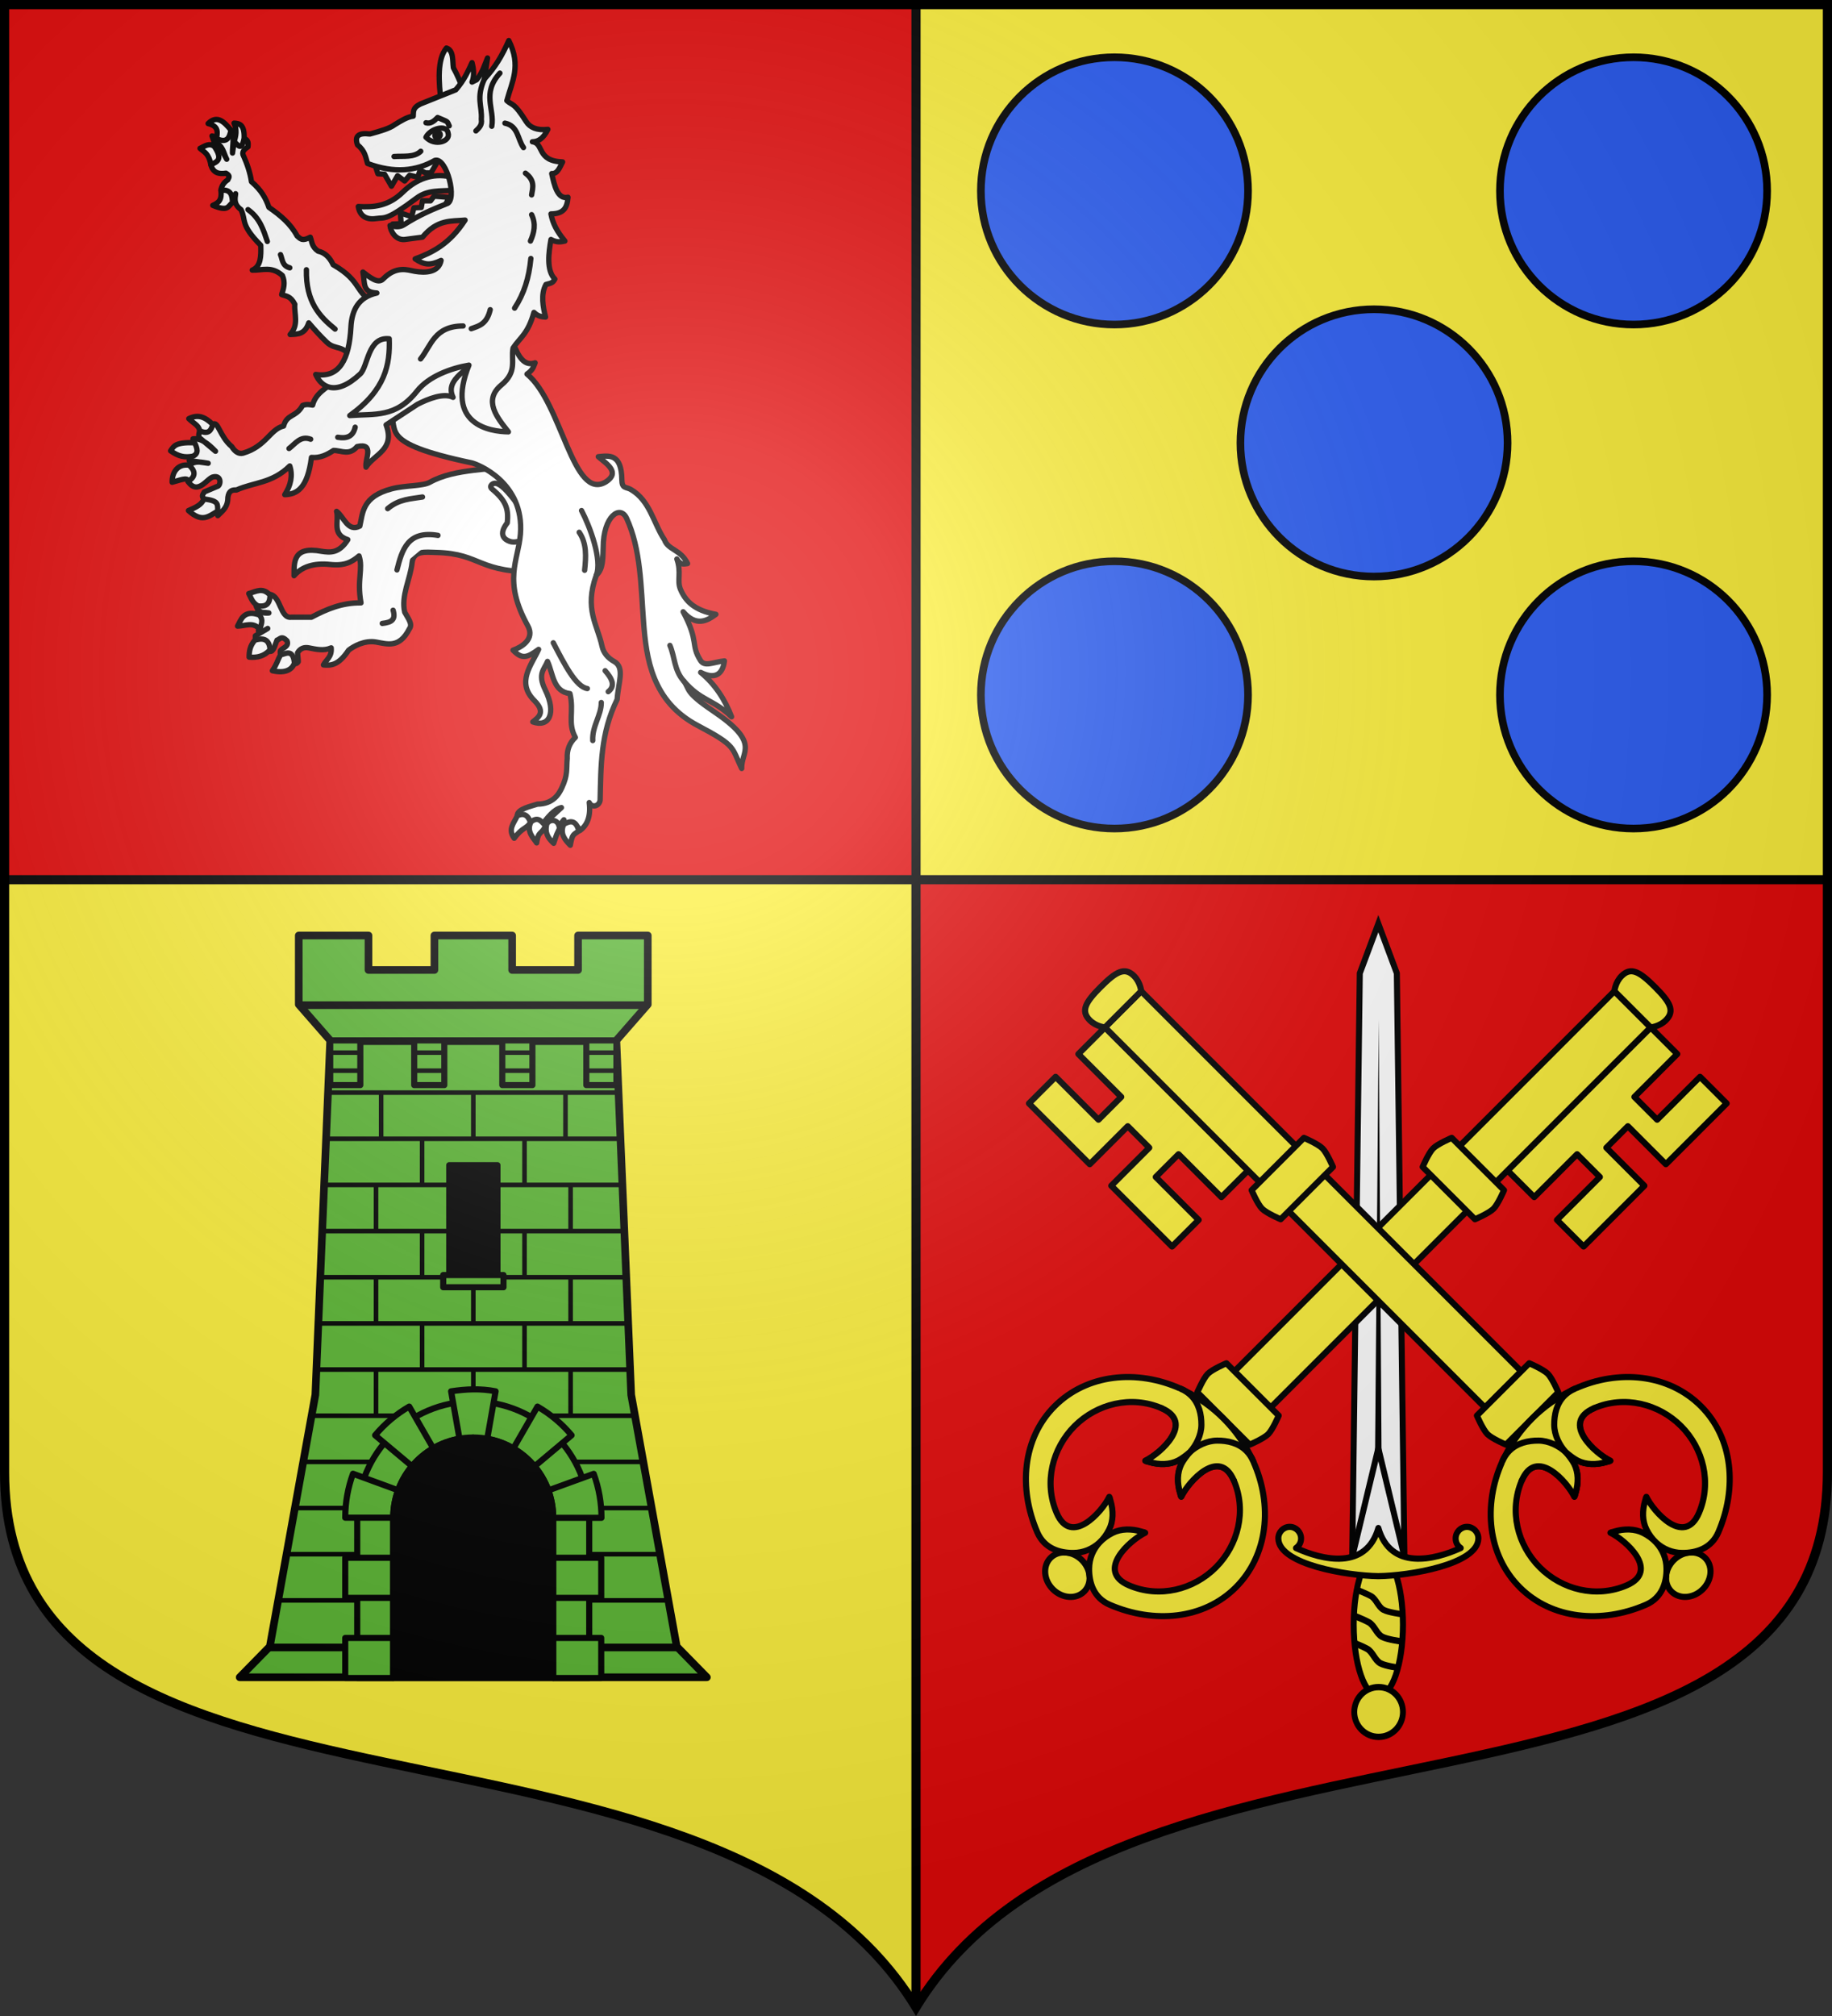 <?xml version="1.0" encoding="UTF-8" standalone="no"?><svg height="660" width="600" xmlns="http://www.w3.org/2000/svg" xmlns:xlink="http://www.w3.org/1999/xlink"><rect width="100%" height="100%" fill="#333333" stroke="none"/><radialGradient id="a" cx="220" cy="220" gradientUnits="userSpaceOnUse" r="405"><stop offset="0" stop-color="#fff" stop-opacity=".31"/><stop offset=".19" stop-color="#fff" stop-opacity=".25"/><stop offset=".6" stop-color="#6b6b6b" stop-opacity=".125"/><stop offset="1" stop-opacity=".125"/></radialGradient><g fill="#fcef3c" stroke-width="1.001" transform="matrix(1 0 0 .998 0 -390.165)"><path d="m1.5 679.592-0 194.398c-0 129.055 231.64 65.948 298.5 175.5v-369.898z" fill="#fcef3c"/><path d="m1.5 392.49 0 287.102h298.5v-287.102z" fill="#e20909"/><path d="m300 392.49v287.102h298.5v-287.102z" fill="#fcef3c"/><path d="m598.5 679.592v194.398c0 129.055-231.64 65.948-298.5 175.5v-369.898z" fill="#e20909"/><path d="m1.5 680.362h597m-298.5-287.876v657"/></g><path d="m300 657.121 0-655.621m-298.5 286.5h597" fill="none" stroke="#000" stroke-width="3"/><g fill="#fcef3c" stroke="#000" stroke-width="1.837" transform="matrix(1.089 0 0 1.089 77.411 305.175)"><path d="m18.768 1v20.73l9.451 10.812-4.459 106.523-13.695 75.684-9.064 9.25h140.5l-9.064-9.25-13.695-75.684-4.459-106.523 9.449-10.812v-20.73h-20.967v10.365h-19.826v-10.365h-23.375v10.365h-19.826v-10.365z" fill="#5ab532" stroke-linejoin="round" stroke-width="2.296" transform="translate(-0 0)"/><path d="m264.228 507.193h71.544m7.855-8.976h-87.256m-7.235 160.239h101.728" fill="none" stroke-width="1.908" transform="matrix(1.203 0 0 1.205 -289.627 -578.408)"/><g stroke-linejoin="round"><path d="m44.836 47.383v13.877zm27.664 0v13.877zm27.664 0v13.877zm-43.033 13.877v13.877zm30.738 0v13.877zm-44.57 13.877v13.877zm58.402 0v13.877zm-44.57 13.875v13.877zm30.738 0v13.877zm-44.57 13.877v13.877zm29.201 0v13.877zm29.201 0v13.877zm-44.57 13.877v13.877zm30.738 0v13.877zm-44.57 13.877v13.877zm29.201 0v13.877zm29.201 0v13.877zm-72.603-83.26h86.946zm-.544 13.877h87.777zm0 13.877h88.258zm-1.537 13.877h90.369zm0 13.875h91.521zm0 13.877h92.002zm-1.537 13.877h93.826zm-1.535 13.877h96.512zm-1.537 13.877h101.025zm-3.074 13.875h106.498zm-3.074 13.877h112.066zm-1.537 13.877h116.195z" stroke-width="1.376" transform="matrix(1.002 0 0 1 -1.384 .847)"/><path d="m293.971 538.138h12.057v27.413h-12.057z" fill="#000" stroke-width="1.526" transform="matrix(1.203 0 0 1.205 -289.627 -578.408)"/><g fill="#5ab532"><path d="m292.465 565.551h15.071v3.041h-15.071z" stroke-width="1.526" transform="matrix(1.203 0 0 1.205 -289.627 -578.408)"/><path d="m29.547 31.697v13.436h9.035v-13.436zm25.215 0v13.436h9.035v-13.436zm26.441 0v13.436h9.035v-13.436zm25.215 0v13.436h9.035v-13.436z" stroke-width="1.835" transform="matrix(1.002 0 0 1 -1.384 .847)"/><g stroke-width="1.526" transform="matrix(1.203 0 0 1.205 -289.627 -578.408)"><path d="m299.969 597.083c-16.008 0-29 12.992-29 29v40h9v-40c0-11.04 8.96-20 20-20 11.04 0 20 8.96 20 20v40h9v-40c0-16.008-12.992-29-29-29z"/><path d="m294.438 594.552 2.094 11.812c.205 1.155 2.311-.29 3.469-.27 1.158.021 3.266 1.448 3.468.301l2.094-11.844c-1.852-.37-3.707-.509-5.563-.486-1.855.023-3.711.208-5.562.486zm-10.469 3.812c-3.158 1.818-6.054 4.204-8.531 7.156l9.219 7.719c1.494-1.778 3.292-3.298 5.312-4.469zm32.062 0-6.031 10.438c2.019 1.175 3.822 2.687 5.312 4.469l9.25-7.75c-2.339-2.794-5.194-5.229-8.531-7.156zm-46.125 16.75c-1.25 3.423-1.938 7.115-1.938 10.969h12c0-2.408.438-4.705 1.219-6.844zm60.188.031-11.344 4.125c.774 2.13 1.219 4.417 1.219 6.812 0 .01 0.0.021 0 .031h12.062c.004-3.644-.619-7.348-1.938-10.969zm-62.125 20.938v10h12v-10zm52 0v10h12v-10zm-52 20v10h12v-10zm52 0v10h12v-10z"/></g></g><path d="m299.969 606.083c-11.04 0-20 8.96-20 20v40h40v-40c0-11.04-8.96-20-20-20z" fill="#000" stroke-width="1.526" transform="matrix(1.203 0 0 1.205 -289.627 -578.408)"/><path d="m29.535 35.373h9.035zm25.215 0h9.035zm26.441 0h9.035zm25.215 0h9.035zm-76.871 5.42h9.035zm25.215 0h9.035zm26.441 0h9.035zm25.215 0h9.035z" stroke-width="1.376" transform="matrix(1.002 0 0 1 -1.384 .847)"/></g></g><g stroke-width="1.86" transform="matrix(-1.063 0 -0 1.087 1119.002 47.76)"><path d="m619.985 424.941h16.073l-2.328-175.744-5.708-14.945-5.708 14.945z" fill="#fff" stroke="#000" stroke-width="1.86"/><path d="m626.886 415.589 1.009-152.438 1.319 152.438z" fill-rule="evenodd" stroke-width="1.86"/><path d="m619.985 424.941 8.037-32.688 8.036 32.688z" fill="#fff" stroke="#000" stroke-linejoin="round" stroke-width="1.86"/><ellipse cx="628.022" cy="445.365" fill="#fcef3c" rx="7.592" ry="21.51" stroke="#000" stroke-linejoin="round" stroke-width="1.86"/><ellipse cx="-307.425" cy="242.045" fill="#fcef3c" rx="7.71" ry="7.315" stroke="#000" stroke-linejoin="round" stroke-width="1.862" transform="matrix(.973 0 0 1.025 927.06 223.584)"/><path d="m600.701 415.923c-1.932-0-3.525 1.576-3.5 3.5.101 7.857 21.382 11.235 30.812 11.344 9.43-.109 30.712-3.487 30.812-11.344.025-1.924-1.568-3.5-3.5-3.5-1.932 0-3.5 1.568-3.5 3.5 0 1.217.619 2.248 1.562 2.875-8.163 3.63-21.594 6.812-25.375-6.031-3.781 12.843-17.212 9.661-25.375 6.031.943-.627 1.562-1.658 1.562-2.875 0-1.932-1.568-3.5-3.5-3.5z" fill="#fcef3c" stroke="#000" stroke-linejoin="round" stroke-width="1.86"/><path id="b" d="m620.889 442.218s4.088-.524 5.557-1.326c1.653-.903 2.207-3.216 3.855-4.13 1.179-.654 3.939-1.735 3.939-1.735" fill="none" stroke="#000" stroke-linejoin="round" stroke-width="1.86"/><use id="c" height="250.941" stroke-width="1.771" transform="matrix(1.05 0 0 1.05 -30.878 -13.931)" width="58.753" xlink:href="#b"/><use height="250.941" stroke-width="1.86" transform="translate(.5 8)" width="58.753" xlink:href="#c"/></g><use height="100%" stroke-width=".993" transform="matrix(-1 0 0 1 902.5 0)" width="100%" xlink:href="#d"/><g id="d" fill="#fcef3c" stroke="#000" stroke-linecap="round" stroke-linejoin="round" stroke-width="2.029" transform="matrix(-.986 -0 0 .986 896.962 293.659)"><path d="m567.91 68.542-20.186 20.186-12.622-12.622-7.146 7.146 12.622 12.622-20.186 20.186-8.84-8.84 14.246-14.246-7.564-7.564-14.246 14.246-8.84-8.84 47.518-47.518 8.84 8.84-14.246 14.246 7.564 7.564 14.246-14.246z" fill="#fcef3c" stroke="#000" stroke-linecap="round" stroke-linejoin="round" stroke-width="2.029"/><path d="m530.638 31.271 12.028 12.028-126.219 126.219-12.028-12.028z" fill="#fcef3c" stroke="#000" stroke-linecap="round" stroke-linejoin="round" stroke-width="2.029"/><path d="m544.077 29.86c-5.042-5.042-7.942-6.749-11.063-3.638-2.129 2.123-2.376 5.049-2.376 5.049l6.014 6.014 6.014 6.014s2.926-.247 5.049-2.376c3.111-3.12 1.404-6.021-3.638-11.063z" fill="#fcef3c" stroke="#000" stroke-linecap="round" stroke-linejoin="round" stroke-width="2.029"/><path d="m401.747 154.816 17.374 17.374s-1.975 4.648-3.49 6.162c-1.515 1.515-6.162 3.49-6.162 3.49l-17.374-17.374s1.975-4.648 3.49-6.162c1.515-1.515 6.162-3.49 6.162-3.49z" fill="#fcef3c" stroke="#000" stroke-linecap="round" stroke-linejoin="round" stroke-width="2.029"/><path d="m353.747 220.19c3.085 3.085 3.426 7.747.761 10.413-2.665 2.665-7.327 2.325-10.413-.761-3.085-3.085-3.426-7.747-.761-10.413 2.665-2.665 7.327-2.325 10.413.761z" fill="#fcef3c" stroke="#000" stroke-linecap="round" stroke-linejoin="round" stroke-width="2.029"/><path d="m400.782 173.155c-3.828-3.828-8.118-6.847-12.614-9.088-.491-.288-.998-.567-1.576-.787-14.634-6.61-31.228-4.871-41.878 5.779-10.65 10.65-12.137 27.171-5.779 41.878 2.342 5.417 7.419 6.887 12.003 6.852 3.395-.026 6.338-1.326 8.591-3.381 1.352-1.233 2.449-2.748 3.264-4.392 1.399-2.753 1.467-6.234.442-9.628-.154-.324-.15-.913-.388-1.223-2.392 4.943-12.662 16.617-17.486 5.345-4.32-10.095-1.431-21.453 5.959-28.843 7.39-7.391 18.754-10.281 28.843-5.959 11.271 4.828-.402 15.093-5.345 17.486.311.238.899.234 1.223.388 3.394 1.026 6.875.957 9.628-.442 1.644-.816 3.159-1.913 4.392-3.264-1.304 1.189-1.744 1.572-3.264 4.392-1.399 2.753-1.467 6.234-.442 9.628.154.324.15.913.388 1.223 2.392-4.943 12.66-16.616 17.486-5.345 4.316 10.081 1.404 21.426-5.986 28.817-7.39 7.39-18.73 10.301-28.817 5.986-11.272-4.821.402-15.093 5.345-17.486-.311-.238-.899-.234-1.223-.388-3.394-1.026-6.875-.957-9.628.442-1.644.816-3.159 1.913-4.392 3.264-2.055 2.253-3.355 5.196-3.381 8.591-.034 4.584 1.435 9.661 6.852 12.003 14.707 6.358 31.228 4.871 41.878-5.779 10.65-10.65 12.389-27.243 5.779-41.878-.261-.686-.578-1.297-.933-1.861-2.227-4.392-5.196-8.583-8.942-12.33z" fill="#fcef3c" stroke="#000" stroke-linecap="round" stroke-linejoin="round" stroke-width="2.029"/><path d="m410.657 187.346c-.585-1.354-1.336-2.474-2.213-3.373-2.631-2.697-6.351-3.504-9.79-3.479-3.395.026-6.756 1.743-9.009 3.798-.917 1.023-2.235 2.742-2.847 3.975-1.399 2.753-1.467 6.234-.442 9.628.154.324.15.913.388 1.223 2.392-4.943 12.664-16.617 17.486-5.345" fill="#fcef3c" stroke="#000" stroke-linecap="round" stroke-linejoin="round" stroke-width="2.029"/><path d="m386.591 163.28c1.354.585 2.474 1.336 3.373 2.213 2.697 2.631 3.504 6.351 3.479 9.79-.026 3.395-1.743 6.756-3.798 9.009-1.023.917-2.742 2.235-3.975 2.847-2.753 1.399-6.234 1.467-9.628.442-.324-.154-.913-.15-1.223-.388 4.943-2.392 16.617-12.664 5.345-17.486" fill="#fcef3c" stroke="#000" stroke-linecap="round" stroke-linejoin="round" stroke-width="2.029"/><path d="m476.587 79.976 17.374 17.374s-1.975 4.648-3.49 6.162-6.162 3.49-6.162 3.49l-17.374-17.374s1.975-4.648 3.49-6.162 6.162-3.49 6.162-3.49z" fill="#fcef3c" stroke="#000" stroke-linecap="round" stroke-linejoin="round" stroke-width="2.029"/></g><g stroke="#000"><circle cx="365" cy="62.5" fill="#2b5df2" fill-rule="evenodd" r="43.75" stroke-linecap="round" stroke-linejoin="round" stroke-width="2.5"/><circle cx="535" cy="62.5" fill="#2b5df2" fill-rule="evenodd" r="43.75" stroke-linecap="round" stroke-linejoin="round" stroke-width="2.5"/><circle cx="365" cy="227.5" fill="#2b5df2" fill-rule="evenodd" r="43.75" stroke-linecap="round" stroke-linejoin="round" stroke-width="2.5"/><circle cx="535" cy="227.5" fill="#2b5df2" fill-rule="evenodd" r="43.75" stroke-linecap="round" stroke-linejoin="round" stroke-width="2.5"/><circle cx="450" cy="145" fill="#2b5df2" fill-rule="evenodd" r="43.75" stroke-linecap="round" stroke-linejoin="round" stroke-width="2.5"/><g fill="#fff" stroke-linecap="round" stroke-linejoin="round" stroke-width="3.162" transform="matrix(.553 0 0 .554 51.417 -12.889)"><g stroke-width="3.162"><g><path d="m116.454 235.836c-6.698-9.516-10.645-5.312-15.968-10.367-3.538-3.36-7.077-7.268-10.615-11.404-2.308 6.822-6.303 6.642-11 6.875 5.363-5.958 2.279-11.917 2.75-17.875-2.597-5.048-5.194-4.674-7.792-5.729 1.205-3.533 2.25-7.097.458-11.229-6.43-5.786-12-2.968-17.875-3.208 5.198-2.153 5.234-8.321 5.042-14.667-12.398-12.529-8.506-14.518-11.687-21.083-4.301-3.132-3.66-6.264-3.208-9.396l-1.833 5.271c-1.928-3.901-4.342-5.856-6.875-7.333.432-2.691 1.86-4.718 4.125-6.187.35-1.177 1.926-2.149-1.146-3.896-4.296.69-7.685-.253-8.937-5.042 4.111-1.45 2.613-6.407 2.062-10.771 3.625.553 5.502 4.019 7.333 7.562-1.963-3.606-2.049-8.463-7.333-9.854l-1.375-3.896c4.855 1.448 8.188-.654 11.229-3.437 2.3 4.507.786 9.014.917 13.521l.917-6.646c1.986.343 3.972 1.125 5.958-2.062 2.834 1.267 2.407 3.185 2.292 5.042-1.945 1.29-3.455 2.688-2.979 4.583 2.567 5.643 4.308 11.01 5.042 16.042 5.934 5.042 8.628 10.083 10.312 15.125 6.8 4.674 12.96 9.859 16.729 16.958 1.71 1.264 2.6 3.485 7.792.688 1.086 2.75.713 5.5 4.583 8.25 3.9.831 6.87 3.523 8.937 8.021 17.8 10.141 11.986 16.441 26.125 23.604z"/><path d="m88.496 182.669c-.405 18.881 7.725 27.627 16.958 35.062"/><path d="m53.892 147.149c7.065 5.047 9.14 11.965 11.458 18.792"/><path d="m73.142 173.732c1.256 2.886.885 6.585 5.5 7.792"/></g><g><path d="m215.912 297.71c-18.105 3.513-39.258 2.17-54.312 10.542-4.27 2.375-14.625 1.755-22.687 3.896-17.363 4.609-16.958 13.985-18.792 22-7.121 3.696-9.337-5.363-13.75-8.708 1.556 5.796-3.047 13.645 6.646 16.729-5.194 8.185-10.389 7.662-15.583 6.875-17.031-3.175-16.226 6.577-16.271 14.437 4.603-5.342 11.846-7.644 21.312-6.646 8.675.915 12.779-1.338 17.187-5.042 2.548 7.621-1.375 13.826 1.146 27.729-11.263-.144-20.487 3.789-29.333 8.479h-11.917c-6.722.917-6.098-12.678-12.833-13.521-2.828 5.033-4.591 6.054-8.021 6.875 1.407 3.975 4.343 4.38 7.562 4.125-3.055-.42-5.267-.418-7.104-.229 1.651 3.59 2.312 7.181.917 10.771 1.459 1.039 3.437 0 5.5-1.375l-7.333 4.354v2.75c2.826 1.329 5.653.592 8.479 6.417 2.366.527 3.117-3.787 4.354-6.646 1.755-.386 2.546-3.022 5.958.458 1.266 3.448-2.452 3.907-3.896 5.729-.256 1.069-.268 2.139.688 3.208-.323-.808 5.74 1.693 7.562 4.125.861 1.149 2.412-.676 2.292-.917l-.458-5.042c1.535-2.695 3.924-3.506 6.646-2.979 4.462.864 8.861 1.955 13.292 0 .477 5.366-2.892 6.886-4.583 10.083 4.351.373 8.751.487 14.896-8.708 2.901-2.268 9.422-6.015 16.271-4.812 6.821 1.197 13.781 3.793 19.708-7.792 2.209-2.838-.959-6.445-2.75-9.854-2.264-9.701 3.318-19.569 4.354-29.104.812-7.474 7.799-6.351 14.208-6.187 27.655.692 24.062 12.451 62.562 11.458z"/><path d="m136.621 323.835c6.875-5.786 13.75-5.71 20.625-6.875"/><path d="m166.412 339.648c-17.947-3.051-21.289 8.502-24.292 20.396"/><path d="m133.413 391.668c5.675-.596 8.075-2.307 6.417-7.792"/></g><path d="m214.558 322.55c-4.915-6.31-9.579-12.595-13.612-13.612-2.055-.518-4.506 1.496-2.593 3.241 8.058 6.698 10.067 11.613 9.074 20.094-5.397 6.905-1.625 9.824 1.296 10.857 4.207 1.488 5.672-1.187 9.561.324z"/></g><path d="m314.461 338.463-55.627 52.707c6.268 9.412-7.919 16.299 44.375 27.291 2.752.578 28.503 10.2 26.252 38.334-1.147 14.23-9.571 24.793 3.957 49.166 4.06 7.316-3.603 11.615-7.916 13.123 4.751 4.907 7.409 4.242 13.75-.416-3.738 8.391-12.187 17.644-2.291 27.5 6.53 6.503 1.802 9.226-.834 11.459 8.623 3.141 12.973-4.512 6.666-17.293-4.286-8.685-.391-10.904 1.25-15.207 3.065 6.646 2.945 16.212 12.084 17.291 2.307 9.722-1.404 15.694 2.916 23.541-3.12 2.919-4.589 6.664-4.375 11.25-.526 5.972.407 8.703-2.916 15.834-1.614 3.464-4.716 8.684-13.125 8.75-3.843 1.256-10.438 2.606-10.834 5.832 3.848 1.558 3.922 2.077 4.584 4.166l2.01-1.205c-.309.405-.624.807-.969 1.205 2.769-.121 6.082-1.326 7.293 1.668 3.412-4.657 6.873-8.961 10.832-9.791l-9.791 8.957c3.579-1.368 7.133-2.683 8.541.834l2.584-3.264c-.308.946-.494 2.015-.5 3.264 2.966-1.723 6.269-2.65 9.166 2.5 3.976-2.896 5.877-7.679 4.973-15.012 1.284 2.925 5.293 2.173 5.861-1.238.44-18.509.201-35.941 9.168-54.166.565-9.097 4.342-17.074-1.668-20.416-3.346-1.826-5.723-4.673-6.457-8.125-2.468-11.602-9.673-19.936-3.125-38.125 3.897-3.412 3.491-9.406 3.75-15 0-16.731 9.147-23.085 12.584-15.668 7.708 16.634 7.693 36.886 9.139 55.826 1.477 19.357 4.455 42.554 29.188 55.557 21.15 11.12 18.021 11.652 23.648 23.043-.384-9.424 10.494-13.45-15.439-30.91-15.596-10.501-12.25-11.411-15.809-16.131 9.35 10.938 15.894 9.762 25.797 19.266-3.59-9.302-8.912-17.549-16.645-23.828 9.618 4.866 12.199-1.323 12.789-6.182-6.317.726-10.65 3.297-12.895-.252-5.435-8.595-.632-9.826-9.316-26.137 6.887 7.957 12.657 5.07 17.631 1.369-11.818-2.115-16.523-7.347-19.105-13.506-1.954-4.66.645-9.033-1.906-16.221 1.951 3.108 3.266 2.834 5.748 2.455-3.778-7.718-10.515-7.243-12.436-12.787-5.983-8.974-7.735-20.887-17.949-26.924-2.795-1.652-4.916-.349-4.986-5.301-.203-14.257-6.835-12.938-12.691-12.398 4.522 3.849 11.961 8.399 4.17 13.471-17.887 10.979-23.682-42.419-42.559-57.865 3.483-2.419 3.493-4.142 4.375-6.041-5.935 2.055-9.021-3.488-11.666-10.209z" stroke-width="2.874" transform="matrix(1.1 0 0 1.1 -147.176 -163.518)"/><g stroke-width="3.162"><path d="m194.6 231.94c-9.226 9.169-24.568 15.211-19.25 26.125-5.563-2.81-14.923.962-21.083 4.125l-18.562 12.146c5.458 14.778-7.058 17.259-11.917 24.979-.792-4.745 5.324-14.48-5.271-12.146-4.66 5.541-9.319 2.26-13.979 2.292-3.88 2.56-7.972 4.59-13.062 4.125-2.327 18.374-8.646 21.774-15.812 22 3.677-5.653 4.801-11.306 2.979-16.958-10.542 10.338-21.083 9.532-31.625 14.208-2.36-.133-4.491.267-5.042 4.354.028 5.209-2.328 7.392-5.958 10.771-1.187-2.826-2.299-6.569-8.25-9.854-1.71-1.822-.346-2.875.229-4.125l7.562-3.208c2.307-.271 2.913-6.741-2.062-5.729-3.54.285-9.115 11.373-15.125 2.75 1.974-3.208 1.755-6.417.688-9.625 3.743-2.968 7.486-1.664 11.229-1.146l-11.229-1.604c2.524-3.838 2.07-8.42 2.292-12.833 4.795-.469 9.103 2.957 13.292 7.333l-8.708-7.333c-2.028-1.154-.937-3.089-.687-4.812 4.123 1.268 5.41-.872 7.792-3.667 3.043-2.649 4.049 7.104 11.229 13.062 1.921 3.065 4.114 4.497 6.646 3.896 13.75-3.986 16.042-14.197 24.062-16.042 1.91-7.253 7.486-5.082 11.229-12.146 2.403-.91 4.144-.496 5.958-.229 1.767-7.096 8.366-10.165 13.521-14.437l30.937-34.375z"/><path d="m78.184 288.315c3.824-2.855 6.742-7.747 12.833-5.5"/><path d="m107.059 281.669c4.969.821 8.99-.094 10.312-5.958"/><path d="m250.058 337.814c4.569 6.708 4.034 14.551 3.208 22.458"/><path d="m251.433 324.981c4.939 9.364 12.404 29.259 8.708 38.271"/><path d="m265.412 419.626c4.082 4.621 6.245 8.968 1.833 12.375"/><path d="m263.12 438.418c.076 7.447-5.466 13.92-5.042 22.458"/><path d="m254.87 430.168c-6.722-.996-13.444-14.14-20.167-27.042"/><path d="m311.907 425.64c-5.732-6.397-5.172-14.229-8.137-20.97"/><g fill="#fff"><path d="m173.517 127.67c-10.622-2.157-19.945 1.382-27.958 9.167-8.574 8.329-17.345 9.015-26.354 8.479.761 5.121 4.371 8.049 10.542 7.104 5.446-.834 5.576 1.659 24.062-12.146 6.512-4.863 13.555-3.943 22-4.583z"/><path d="m166.932 117.482-4.688 7.958h-3.208l-3.208-1.604-1.375 4.125-4.812-1.146-2.97 3.442-4.2-3.133-3.601 6.171-4.116-7.104-3.905-.229-2.521-7.562 33.785-3.846z"/><path d="m173.015 139.878-8.938-.687-2.062 2.75h-4.812l-.681 3.93-4.361.195-1.375 5.271-6.646-2.292.458 6.417-5.042.229 2.292 4.354 27.271-12.375z"/><path d="m181.265 75.711c-1.901-4.307-3.347-8.191-5.729-12.375-.6-4.068.266-10.328-4.125-11.687-5.463 6.606-4.763 19.375-2.979 33.229z"/><path d="m172.829 112.086c13.925-1.146 10.421 9.908 13.292 16.5"/><path d="m93.996 244.544c14.04 2.201 19.834-8.867 20.854-27.958.553-10.353 4.649-17.803 15.354-20.167-8.7-.451-6.944-5.507-8.25-12.375 4.172 3.169 9.006 7.087 11.917 4.125 7.899-8.039 14.538-5.339 18.792-4.583 6.265 1.113 14.237.725 15.583-6.417-6.609 3.122-9.966 2.678-15.354-.917 10.304-3.815 20.464-8.856 29.562-22.917-8.25.762-16.376-.574-25.208 10.083l-10.542 1.375c-5.225.501-8.343-4.605-8.708-8.25 2.75.664 5.5 1.269 8.25-.458 8.783-5.648 17.027-9.134 25.208-12.375 6.8-1.569.114-27.78-6.875-25.667-11.034 6.256-23.958 7.785-39.875 1.833-1.152-3.667-1.345-7.333-5.958-11-1.899-5.241.677-7.286 7.333-6.417 5.902-1.631 11.752-3.272 14.667-5.5 3.667-2.228 7.333-4.589 11-5.042.281-2.398-.648-4.796 4.235-7.194l20.973-8.389c5.356-6.206 7.178-10.999 9.625-16.042 1.059 4.084 1.377 7.983 0 11.458l2.75-1.375c3.519-4.278 4.584-8.556 6.417-12.833l-1.833 12.375c6.563-7.163 10.272-13.418 14.437-22.687 7.496 14.95 1.926 24.17-1.146 35.521 3.471 3.139 3.951.534 11.458 12.375 2.181 3.44 6.278 5.333 12.833 4.583-2.714 5.515-5.843 7.302-9.167 7.333 7.061.91 2.279 11.395 17.875 11.917-1.676 3.218-2.993 7.152-6.417 6.875 1.499 6.849 3.364 15.464 9.625 13.979-.502 6.075-2.348 9.807-10.083 9.854 1.004 5.653 3.58 10.389 8.25 16.042-2.352.491-4.678 1.032-8.25-.917-1.383 7.792-2.788 18.333 2.292 23.375-1.132 2.108-1.738 2.301-5.271 3.208-3.217 5.806-1.702 13.444-.229 19.25-3.856-.135-5.414-1.418-6.875-2.75-3.636 12.899-8.194 14.727-12.375 21.083-1.32 7.264 2.643 13.934-6.875 21.771-11.079 9.122-2.449 19.421 4.125 27.729-11.118-.187-37.584-4.277-23.375-39.416-10.547 1.785-23.782 6.544-30.749 15.342-12.622 15.938-25.011 13.289-39.834 14.45 21.198-15.125 23.92-30.25 23.375-45.375-12.799-1.369-12.491 16.411-17.236 20.839-14.571 13.599-23.119 7.502-26.306.244z"/><path d="m156.1 235.377c6.406-7.965 8.096-19.404 25.208-19.479"/><path d="m186.121 217.502c4.449-1.625 9.14-2.524 11.229-11.229"/><path d="m193.912 69.92c-5.082 11.298-1.272 15.927-1.833 23.833.568 3.52-1.409 5.131-3.208 6.875"/><path d="m203.079 66.482c-10.978 11.993-3.011 21.236-4.812 31.396"/><path d="m206.058 96.045c7.945 1.604 7.45 9.537 11 14.437"/><path d="m218.204 125.607c5.763 4.278 4.397 8.556 3.667 12.833"/><path d="m221.87 150.128c2.66 5.556 1.504 10.634-.688 15.583"/><path d="m221.412 176.023c-1.111 11.456-3.975 20.684-9.625 29.333"/><path d="m159.308 95.816c2.643.78 4.84-.975 6.875-3.104 7.031 2.979 5.376 1.958 6.875 4.937"/><path d="m159.286 104.366c2.644-5.252 12.386-7.725 13.096-2.525 1.713 5.037-7.845 8.055-13.096 2.525z"/><path d="m140.402 115.753c5.59-.393 11.915.684 15.812-3.094"/></g><path d="m164.633 103.575c-.329-2.046 2.931-2.75 3.099-.899.406 1.793-2.771 2.945-3.099.899z" fill="#000"/><path d="m51.6 104.982c.303-7.938-2.651-8.82-5.958-8.937 1.889 4.044 1.124 7.558 0 11 2.11 1.411 4.42 6.232 5.958-2.062z"/><path d="m43.809 100.17c-4.072-4.997-8.247-9.117-13.521-3.896 6.734 1.716 5.344 5.463 5.042 8.937 6.274 2.917 7.615-.744 8.479-5.042z"/><path d="m33.955 109.795c-2.979-2.248-5.5-.264-8.479 1.146 2.387 2.217 5.172 2.839 6.417 9.625 3.371-1.623 7.553-2.65 2.062-10.771z"/><path d="m44.725 143.024c-2.876 2.012-2.245 5.556-11.687 1.604 3.516-1.525 5.521-3.187 4.812-8.937 6.192-.676 6.674 3.217 6.875 7.333z"/><path d="m66.955 374.939c-4.431-4.804-8.174-2.107-12.604-.917 1.679 3.082 2.103 5.396 5.5 7.333 3.725.348 6.997-.133 7.104-6.417z"/><path d="m60.538 386.627c-9.312-3.174-10.745 2.875-12.833 6.646 4.508-.006 9.336-2.903 13.292 2.062.291-2.829 2.558-5.328-.458-8.708z"/><path d="m58.017 401.522c-3.007 3.361-3.451 6.722-3.437 10.083 4.657.411 8.936-.501 12.375-4.354-.452-7.429-5.443-6.741-8.937-5.729z"/><path d="m73.142 410.231c-1.833 3.351-2.062 5.391-4.812 9.396 7.455 1.752 11.72-.541 13.062-4.583-.861-8.959-5.701-5.049-8.25-4.812z"/><path d="m213.391 505.334c-1.886 4.201-5.826 7.944-1.833 13.292 4.755-6.503 7.503-5.59 9.625-9.396-1.425-4.23-3.923-5.775-7.792-3.896z"/><path d="m221.641 508.772c-3.366 5.666 1.617 10.045 3.208 12.604.972-7.557 3.159-4.803 5.271-10.312-2.38-1.769-3.835-5.618-8.479-2.292z"/><path d="m230.808 510.376c-1.096 4.494.282 7.798 4.125 11.229 2.111-6.521 1.885-5.296 3.437-8.708-.451-5.964-6.036-5.857-7.562-2.521z"/><path d="m240.891 510.376c-2.458 5.514.745 9.262 3.896 12.375 1.19-6.809 1.742-5.98 5.042-8.479-1.962-7.559-6.18-5.374-8.937-3.896z"/><path d="m33.038 274.106c-4.765-4.692-8.833-6.065-14.208-3.437 2.535 2.575 6.057 3.986 6.417 7.104 5.193 2.487 6.828-.11 7.792-3.667"/><path d="m22.267 284.877c-11.512-.362-12.282 2.024-14.208 4.812 4.736 3.346 8.326 4.066 13.062 3.208 3.811-1.531 2.751-4.685 1.146-8.021z"/><path d="m19.059 298.169c-6.606-.933-10.166 3.962-10.083 10.083 3.856-.937 9.605-3.497 9.396-.458 5.115-3.208 4.089-6.417.688-9.625z"/><path d="m27.767 318.106c-1.31 3.556-5.118 5.119-9.167 6.875 7.903 7.06 11.557 3.892 17.417.229-.291-4.104.829-5.929-8.25-7.104z"/></g></g></g><path d="m1.5 1.5v481.5c0 129.055 231.64 65.948 298.5 175.5 66.86-109.552 298.5-46.445 298.5-175.5v-481.5z" fill="url(#a)"/><path d="m1.5 1.5v480.492c0 128.785 231.64 65.81 298.5 175.133 66.86-109.323 298.5-46.348 298.5-175.133v-480.492z" fill="none" stroke="#000" stroke-width="3"/></svg>